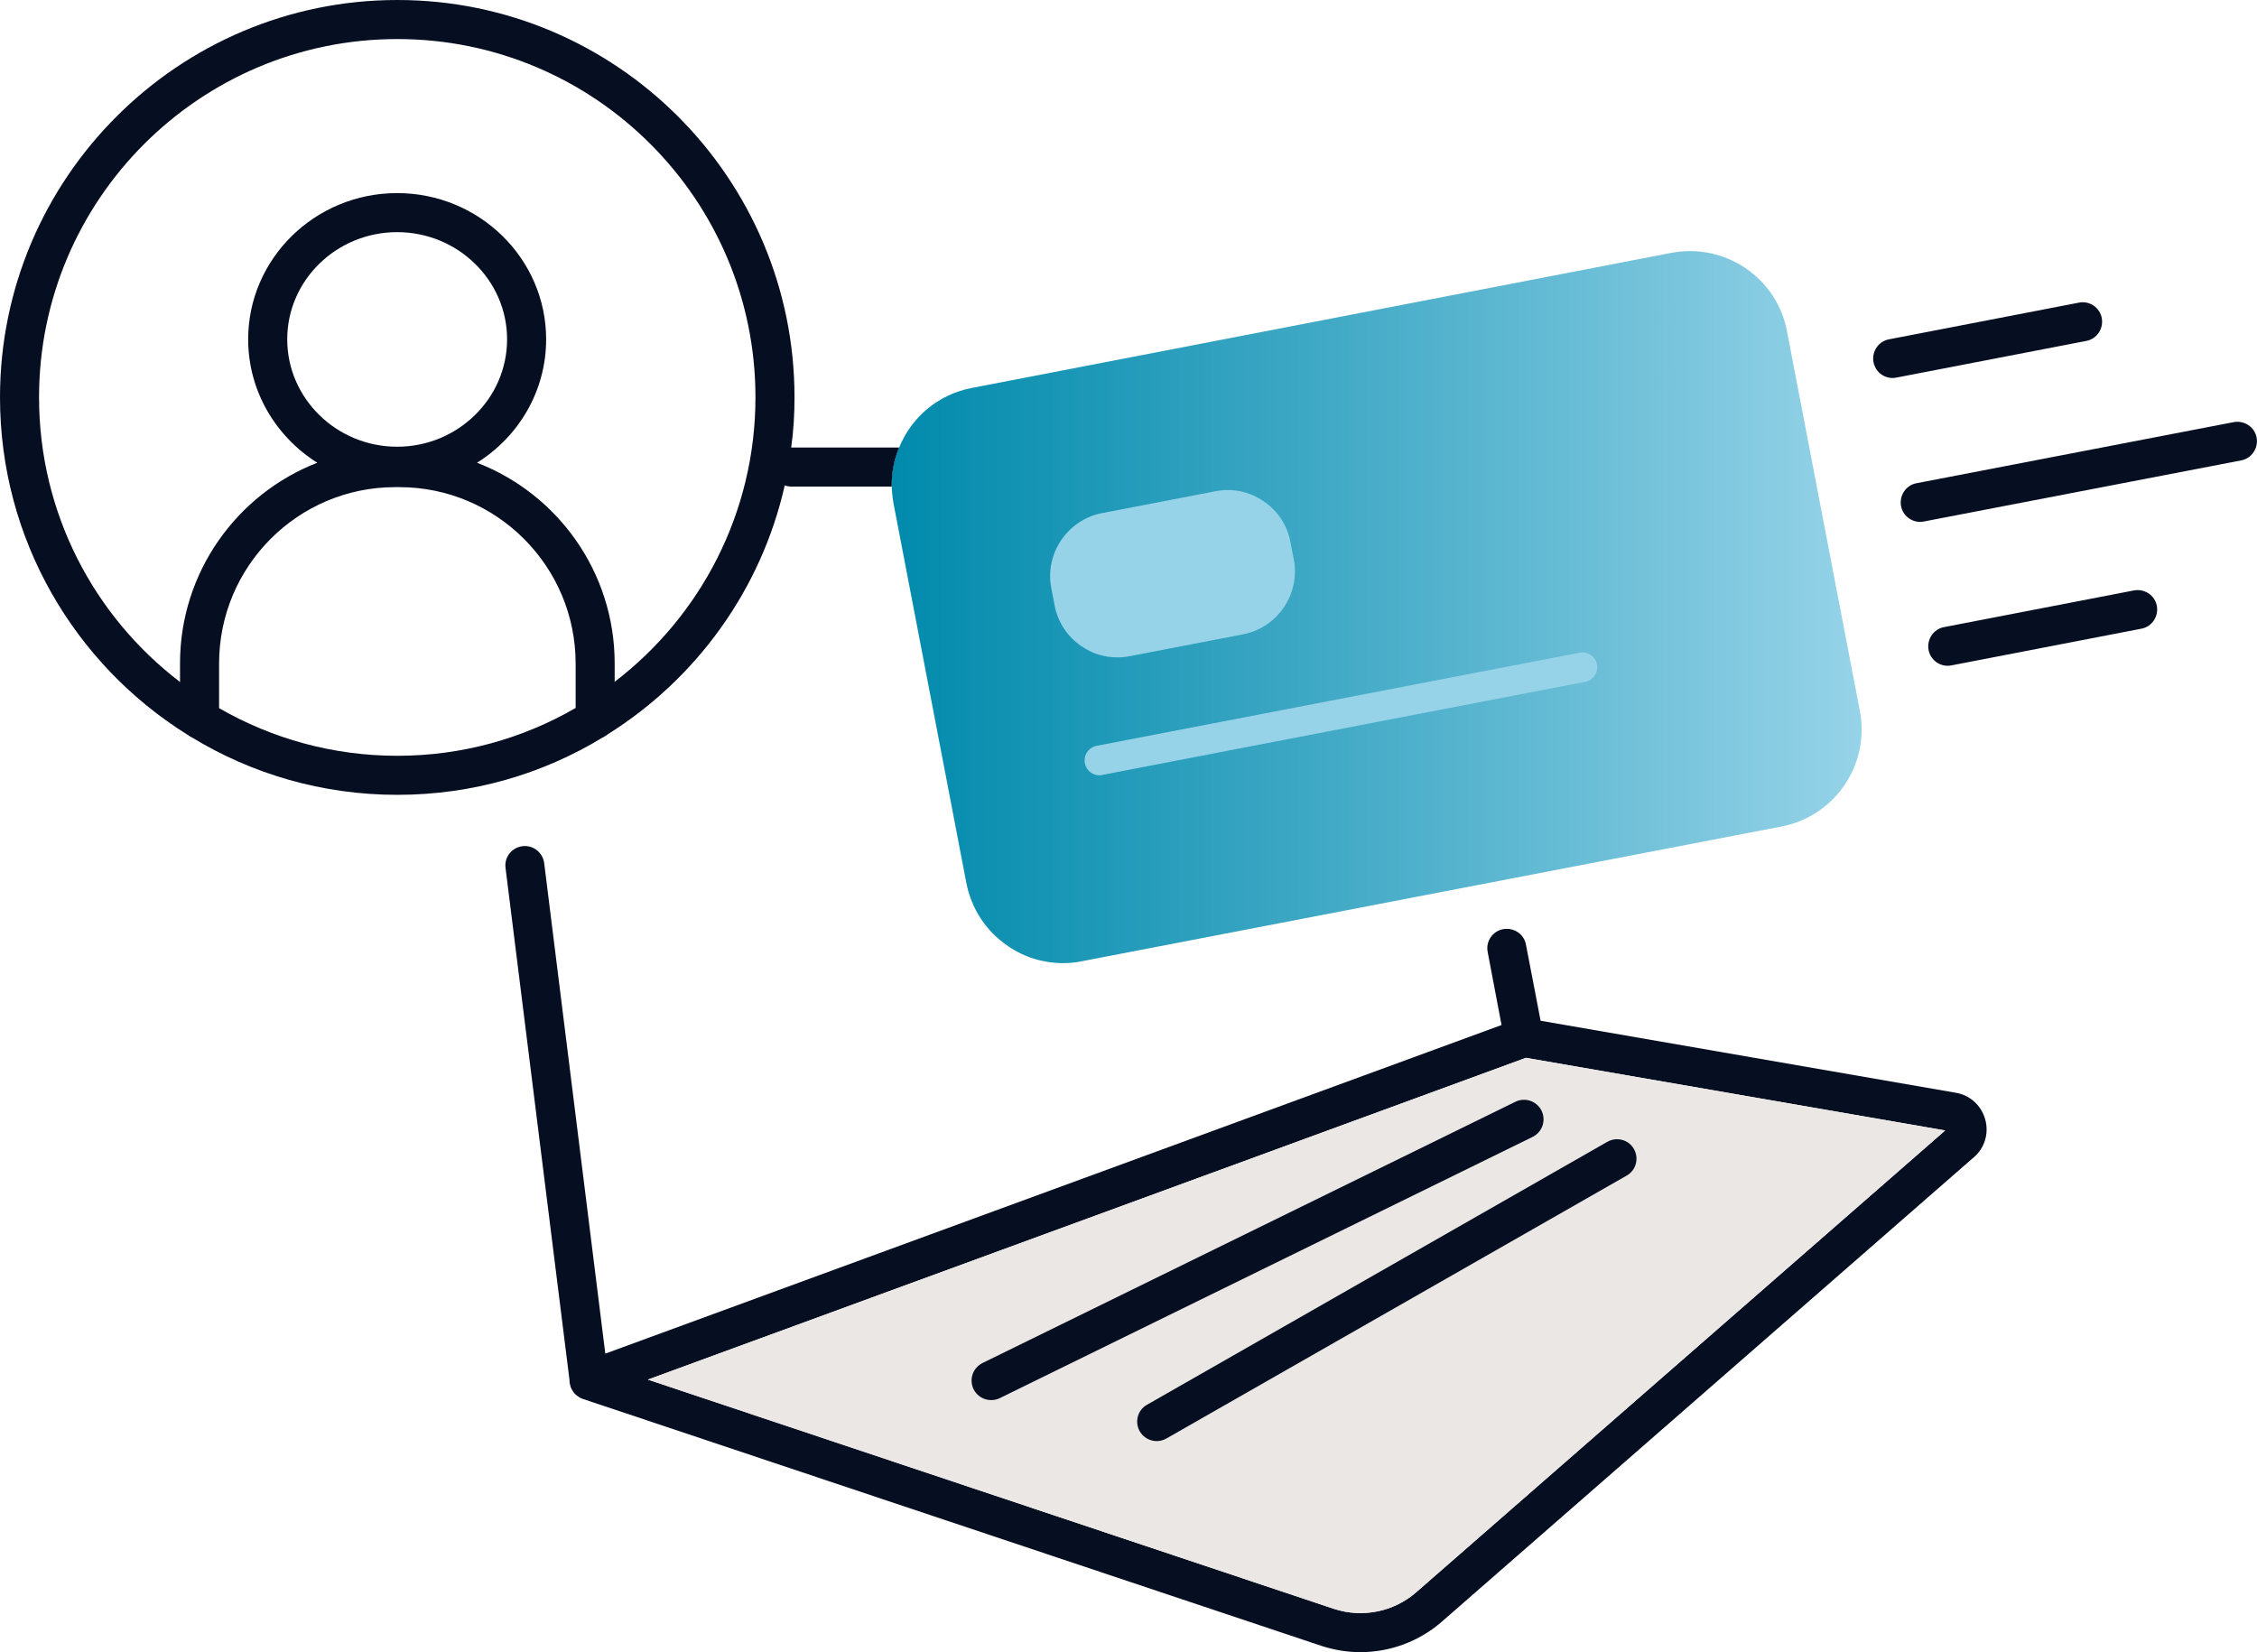 <?xml version="1.0" encoding="UTF-8"?><svg id="Layer_2" xmlns="http://www.w3.org/2000/svg" xmlns:xlink="http://www.w3.org/1999/xlink" viewBox="0 0 115.59 84.62"><defs><style>.cls-1{fill:url(#linear-gradient);}.cls-2{fill:#060e21;}.cls-3{fill:#eae7e4;}.cls-4{fill:#96d3e8;}</style><linearGradient id="linear-gradient" x1="45.67" y1="31.1" x2="95.34" y2="31.1" gradientTransform="matrix(1, 0, 0, 1, 0, 0)" gradientUnits="userSpaceOnUse"><stop offset="0" stop-color="#018aac"/><stop offset=".39" stop-color="#38a5c2"/><stop offset="1" stop-color="#96d3e8"/></linearGradient></defs><g id="Icons_and_Labels"><g><g><path class="cls-2" d="M101.67,57.33c-.2-.71-.78-1.24-1.5-1.36l-21.27-3.69-.75-3.9c-.1-.54-.62-.89-1.17-.79-.54,.1-.9,.63-.79,1.17l.71,3.74-45.9,16.83-3.13-25.12c-.07-.55-.57-.94-1.11-.87-.55,.07-.94,.56-.87,1.11l3.28,26.26v.11c.02,.07,.03,.13,.05,.19,0,.02,.01,.03,.01,.04,.03,.07,.06,.14,.1,.19,.03,.06,.08,.11,.12,.16,.06,.06,.13,.11,.2,.15,.06,.04,.13,.08,.2,.1l37.83,12.65c.65,.21,1.32,.32,1.99,.32,1.51,0,3-.54,4.17-1.56l27.25-23.79c.56-.48,.78-1.23,.58-1.94Zm-29.15,24.23c-1.15,1-2.76,1.32-4.21,.84l-35.13-11.74,44.97-16.48,21.47,3.72-27.1,23.66Z"/><path class="cls-3" d="M99.62,57.9l-27.1,23.66c-1.15,1-2.76,1.32-4.21,.84l-35.13-11.74,44.97-16.48,21.47,3.72Z"/></g><path class="cls-2" d="M40.52,22.92c.12-.84,.17-1.7,.17-2.57C40.69,9.13,31.57,0,20.35,0S0,9.13,0,20.35c0,7.29,3.84,13.69,9.6,17.28,.05,.04,.1,.07,.15,.1,.03,.02,.05,.03,.08,.04,3.07,1.87,6.67,2.94,10.52,2.94s7.45-1.07,10.52-2.94c.01,0,.02-.01,.03-.01,.08-.05,.16-.1,.24-.16,4.51-2.83,7.84-7.38,9.05-12.74,.11,.04,.22,.06,.34,.06h5.14c-.01-.7,.12-1.38,.38-2h-5.53Zm-11.04,13.34c-2.69,1.56-5.81,2.45-9.13,2.45s-6.44-.89-9.13-2.44v-2.29c0-4.98,4.04-9.03,9.02-9.03h.21c4.98,0,9.03,4.05,9.03,9.03v2.28ZM14.71,17.38c0-3.03,2.53-5.49,5.63-5.49s5.63,2.46,5.63,5.49-2.53,5.5-5.63,5.5-5.63-2.47-5.63-5.5Zm16.77,17.54v-.94c0-4.69-2.93-8.69-7.05-10.28,2.13-1.33,3.54-3.67,3.54-6.32,0-4.13-3.42-7.49-7.63-7.49s-7.63,3.36-7.63,7.49c0,2.65,1.42,4.99,3.54,6.32-4.11,1.6-7.03,5.6-7.03,10.28v.95c-4.39-3.35-7.22-8.64-7.22-14.58C2,10.23,10.23,2,20.35,2s18.34,8.23,18.34,18.35c0,5.93-2.83,11.22-7.21,14.57Z"/><path class="cls-2" d="M47.39,23.92c0,.55-.45,1-1,1h-.72c-.01-.7,.12-1.38,.38-2h.34c.55,0,1,.45,1,1Z"/><path class="cls-2" d="M50.76,71.71c-.37,0-.73-.21-.9-.56-.24-.5-.04-1.09,.46-1.34l27.29-13.38c.5-.24,1.09-.04,1.34,.46,.24,.5,.04,1.09-.46,1.34l-27.29,13.38c-.14,.07-.29,.1-.44,.1Z"/><path class="cls-2" d="M59.24,73.81c-.35,0-.68-.18-.87-.5-.27-.48-.11-1.09,.37-1.36l23.58-13.47c.48-.27,1.09-.11,1.36,.37,.27,.48,.11,1.09-.37,1.36l-23.58,13.47c-.16,.09-.33,.13-.5,.13Z"/><g><g><path class="cls-1" d="M91.25,42.33l-35.83,6.9c-.32,.07-.65,.1-.97,.1-1,0-1.98-.29-2.82-.87-1.13-.76-1.88-1.91-2.14-3.24l-3.73-19.44c-.05-.29-.08-.58-.09-.86-.01-.7,.12-1.38,.38-2,.62-1.53,1.98-2.72,3.72-3.05l35.83-6.92c1.33-.25,2.67,.03,3.79,.78,1.13,.77,1.88,1.91,2.13,3.24l3.73,19.44c.53,2.74-1.27,5.39-4,5.92Z"/><path class="cls-4" d="M57.22,33.67c-.65,0-1.28-.19-1.83-.57-.73-.49-1.22-1.24-1.38-2.1l-.17-.88c-.34-1.77,.83-3.5,2.6-3.84l5.81-1.12c.86-.17,1.73,.01,2.46,.51,.73,.49,1.22,1.24,1.38,2.1l.17,.88c.34,1.77-.83,3.5-2.6,3.84l-5.81,1.12c-.21,.04-.42,.06-.63,.06Zm-.77,6.02l24.74-4.77c.41-.08,.68-.48,.6-.89-.08-.41-.48-.68-.89-.6l-24.74,4.77c-.41,.08-.68,.48-.6,.89,.07,.37,.39,.62,.75,.62,.05,0,.1,0,.15-.01Z"/></g><g><path class="cls-2" d="M98.34,26.73c-.47,0-.89-.33-.98-.81-.1-.54,.25-1.07,.79-1.17l16.25-3.13c.54-.1,1.07,.25,1.17,.79,.1,.54-.25,1.07-.79,1.17l-16.25,3.13c-.06,.01-.13,.02-.19,.02Z"/><path class="cls-2" d="M96.93,19.36c-.47,0-.89-.33-.98-.81-.1-.54,.25-1.07,.79-1.17l9.73-1.88c.54-.11,1.07,.25,1.17,.79,.1,.54-.25,1.07-.79,1.17l-9.73,1.88c-.06,.01-.13,.02-.19,.02Z"/><path class="cls-2" d="M99.75,34.1c-.47,0-.89-.33-.98-.81-.1-.54,.25-1.07,.79-1.17l9.73-1.88c.54-.1,1.07,.25,1.17,.79,.1,.54-.25,1.07-.79,1.17l-9.73,1.88c-.06,.01-.13,.02-.19,.02Z"/></g></g></g></g></svg>